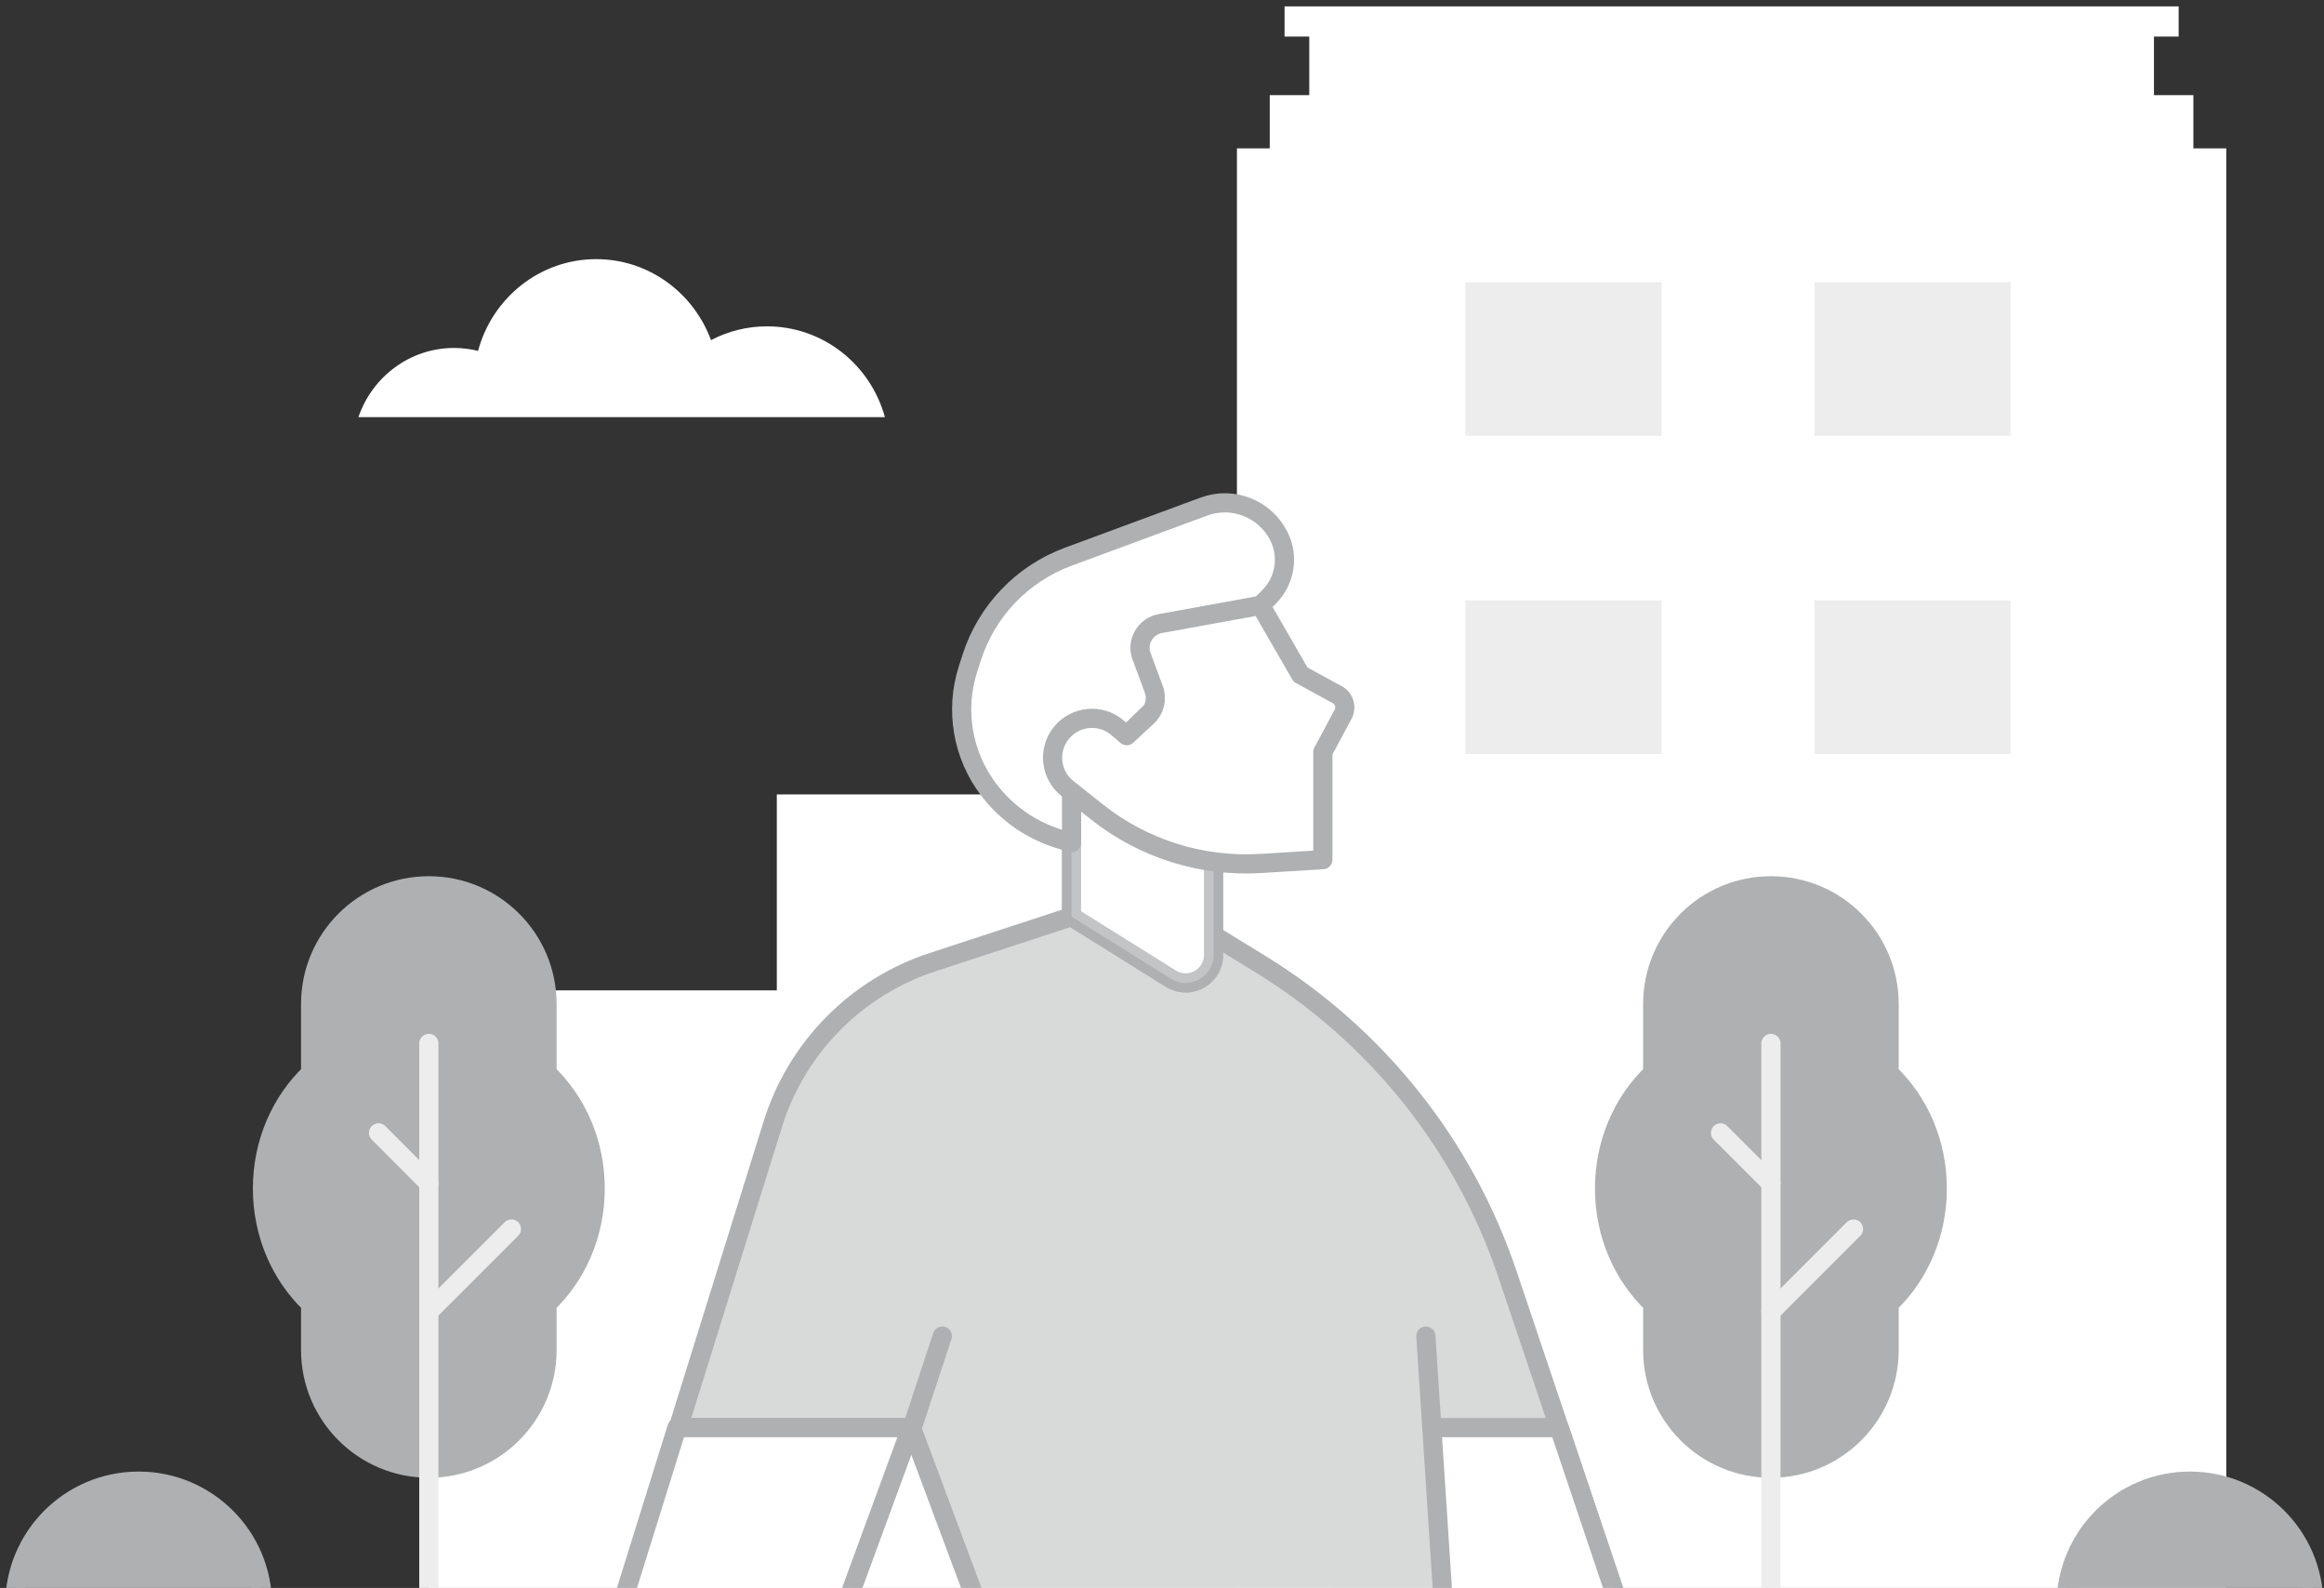 <svg width="303" height="207" viewBox="0 0 303 207" fill="none" xmlns="http://www.w3.org/2000/svg">
<rect x="0" y="0" width="303" height="207" fill="#333333" stroke="none"/>
<path d="M101.28 129.102H71.73V134.692H55.91V210.371H173.61V103.562H101.28V129.092V129.102Z" fill="white"/>
<path d="M285.969 19.341V12.401H280.83V4.771H284.049V0.831H280.83H170.7H167.479V4.771H170.7V12.401H165.549V19.341H161.27V210.381H290.26V19.341H285.969Z" fill="white"/>
<path d="M115.37 54.381H46.73C48.52 49.131 53.431 45.361 59.2 45.361C60.281 45.361 61.33 45.491 62.33 45.741C64.17 38.851 70.371 33.781 77.731 33.781C84.591 33.781 90.43 38.181 92.701 44.341C94.891 43.191 97.371 42.541 100 42.541C107.33 42.541 113.5 47.551 115.37 54.371V54.381Z" fill="white"/>
<path d="M211.06 209.221H127.46L118.89 186.261L118.94 186.101H88.43L100.75 146.561C103.87 136.551 111.63 128.681 121.6 125.421L139.71 119.491L158.24 121.941L164.33 125.681C179.49 134.981 190.9 149.301 196.56 166.151L211.06 209.221Z" fill="#D8D9D9" stroke="#AEB0B1" stroke-width="2.5" stroke-linecap="round" stroke-linejoin="round"/>
<path d="M139.699 102.811V119.491L152.649 127.581C154.309 128.621 156.489 128.161 157.599 126.541C158.009 125.941 158.229 125.221 158.229 124.491V112.341L139.699 102.801V102.811Z" fill="white" stroke="#AEB0B1" stroke-width="2.5" stroke-linecap="round" stroke-linejoin="round"/>
<path d="M211.06 209.221H188.19L186.68 186.101H203.28L211.06 209.221Z" fill="white" stroke="#AEB0B1" stroke-width="2.5" stroke-linecap="round" stroke-linejoin="round"/>
<path opacity="0.48" d="M139.699 102.811V119.491L152.649 127.581C154.309 128.621 156.489 128.161 157.599 126.541C158.009 125.941 158.229 125.221 158.229 124.491V112.341L139.699 102.801V102.811Z" fill="white" stroke="#AEB0B1" stroke-width="2.5" stroke-linecap="round" stroke-linejoin="round"/>
<path d="M164.362 78.911L165.462 77.811C167.542 75.731 168.062 72.551 166.752 69.921C164.952 66.311 160.732 64.641 156.952 66.041L139.282 72.571C133.272 74.791 128.612 79.661 126.672 85.771L126.202 87.231C124.492 92.591 125.492 98.441 128.892 102.921C131.242 106.031 134.522 108.301 138.262 109.411L139.712 109.841V102.811L164.362 78.911Z" fill="white" stroke="#AEB0B1" stroke-width="2.5" stroke-linecap="round" stroke-linejoin="round"/>
<path d="M148.841 85.561L150.43 89.861C150.89 91.111 150.561 92.511 149.581 93.411L146.901 95.901L145.701 94.871C143.511 93.001 140.201 93.301 138.381 95.541C136.581 97.761 136.94 101.021 139.18 102.801L143.04 105.861C149.07 110.641 156.66 113.031 164.35 112.561L172.47 112.061V98.041L175.12 93.091C175.6 92.191 175.27 91.061 174.37 90.571L169.56 87.941L164.35 78.911L151.271 81.291C149.311 81.651 148.141 83.691 148.831 85.561H148.841Z" fill="white" stroke="#AEB0B1" stroke-width="2.5" stroke-linecap="round" stroke-linejoin="round"/>
<path d="M118.879 186.251L122.859 174.171" stroke="#AEB0B1" stroke-width="2.5" stroke-linecap="round" stroke-linejoin="round"/>
<path d="M118.781 186.101L118.731 186.251V186.261L110.301 209.221H81.051L88.261 186.101H118.781Z" fill="white" stroke="#AEB0B1" stroke-width="2.5" stroke-linecap="round" stroke-linejoin="round"/>
<path d="M185.902 174.171L186.682 186.101" stroke="#AEB0B1" stroke-width="2.5" stroke-linecap="round" stroke-linejoin="round"/>
<path d="M252.579 154.931C252.579 148.941 250.149 143.581 246.299 139.901V130.881C246.299 122.371 239.399 115.471 230.889 115.471C222.379 115.471 215.479 122.371 215.479 130.881V139.901C211.629 143.571 209.199 148.941 209.199 154.931C209.199 160.921 211.629 166.281 215.479 169.961V175.981C215.479 184.491 222.379 191.391 230.889 191.391C239.399 191.391 246.299 184.491 246.299 175.981V169.961C250.149 166.291 252.579 160.921 252.579 154.931Z" fill="#AEB0B1" stroke="#AEB0B1" stroke-width="2.5" stroke-linecap="round" stroke-linejoin="round"/>
<path d="M230.891 209.221V136.021" stroke="#EDEDED" stroke-width="2.5" stroke-linecap="round" stroke-linejoin="round"/>
<path d="M230.89 154.251L224.32 147.681" stroke="#EDEDED" stroke-width="2.5" stroke-linecap="round" stroke-linejoin="round"/>
<path d="M230.891 170.981L241.661 160.211" stroke="#EDEDED" stroke-width="2.5" stroke-linecap="round" stroke-linejoin="round"/>
<path d="M77.599 154.931C77.599 148.941 75.169 143.581 71.319 139.901V130.881C71.319 122.371 64.419 115.471 55.909 115.471C47.399 115.471 40.499 122.371 40.499 130.881V139.901C36.649 143.571 34.219 148.941 34.219 154.931C34.219 160.921 36.649 166.281 40.499 169.961V175.981C40.499 184.491 47.399 191.391 55.909 191.391C64.419 191.391 71.319 184.491 71.319 175.981V169.961C75.169 166.291 77.599 160.921 77.599 154.931Z" fill="#AEB0B1" stroke="#AEB0B1" stroke-width="2.5" stroke-linecap="round" stroke-linejoin="round"/>
<path d="M55.91 209.221V136.021" stroke="#EDEDED" stroke-width="2.5" stroke-linecap="round" stroke-linejoin="round"/>
<path d="M55.912 154.251L49.352 147.681" stroke="#EDEDED" stroke-width="2.5" stroke-linecap="round" stroke-linejoin="round"/>
<path d="M55.91 170.981L66.68 160.211" stroke="#EDEDED" stroke-width="2.5" stroke-linecap="round" stroke-linejoin="round"/>
<path d="M285.529 193.081C294.439 193.081 301.669 200.311 301.669 209.221H269.379C269.379 200.311 276.609 193.081 285.519 193.081H285.529Z" fill="#AEB0B1" stroke="#AEB0B1" stroke-width="2.5" stroke-linecap="round" stroke-linejoin="round"/>
<path d="M18.08 193.081C26.99 193.081 34.22 200.311 34.22 209.221H1.93C1.93 200.311 9.16 193.081 18.07 193.081H18.08Z" fill="#AEB0B1" stroke="#AEB0B1" stroke-width="2.5" stroke-linecap="round" stroke-linejoin="round"/>
<path d="M262.139 36.781H236.559V56.811H262.139V36.781Z" fill="#EDEDED"/>
<path d="M216.639 36.781H191.059V56.811H216.639V36.781Z" fill="#EDEDED"/>
<path d="M262.139 78.261H236.559V98.291H262.139V78.261Z" fill="#EDEDED"/>
<path d="M216.639 78.261H191.059V98.291H216.639V78.261Z" fill="#EDEDED"/>
</svg>
